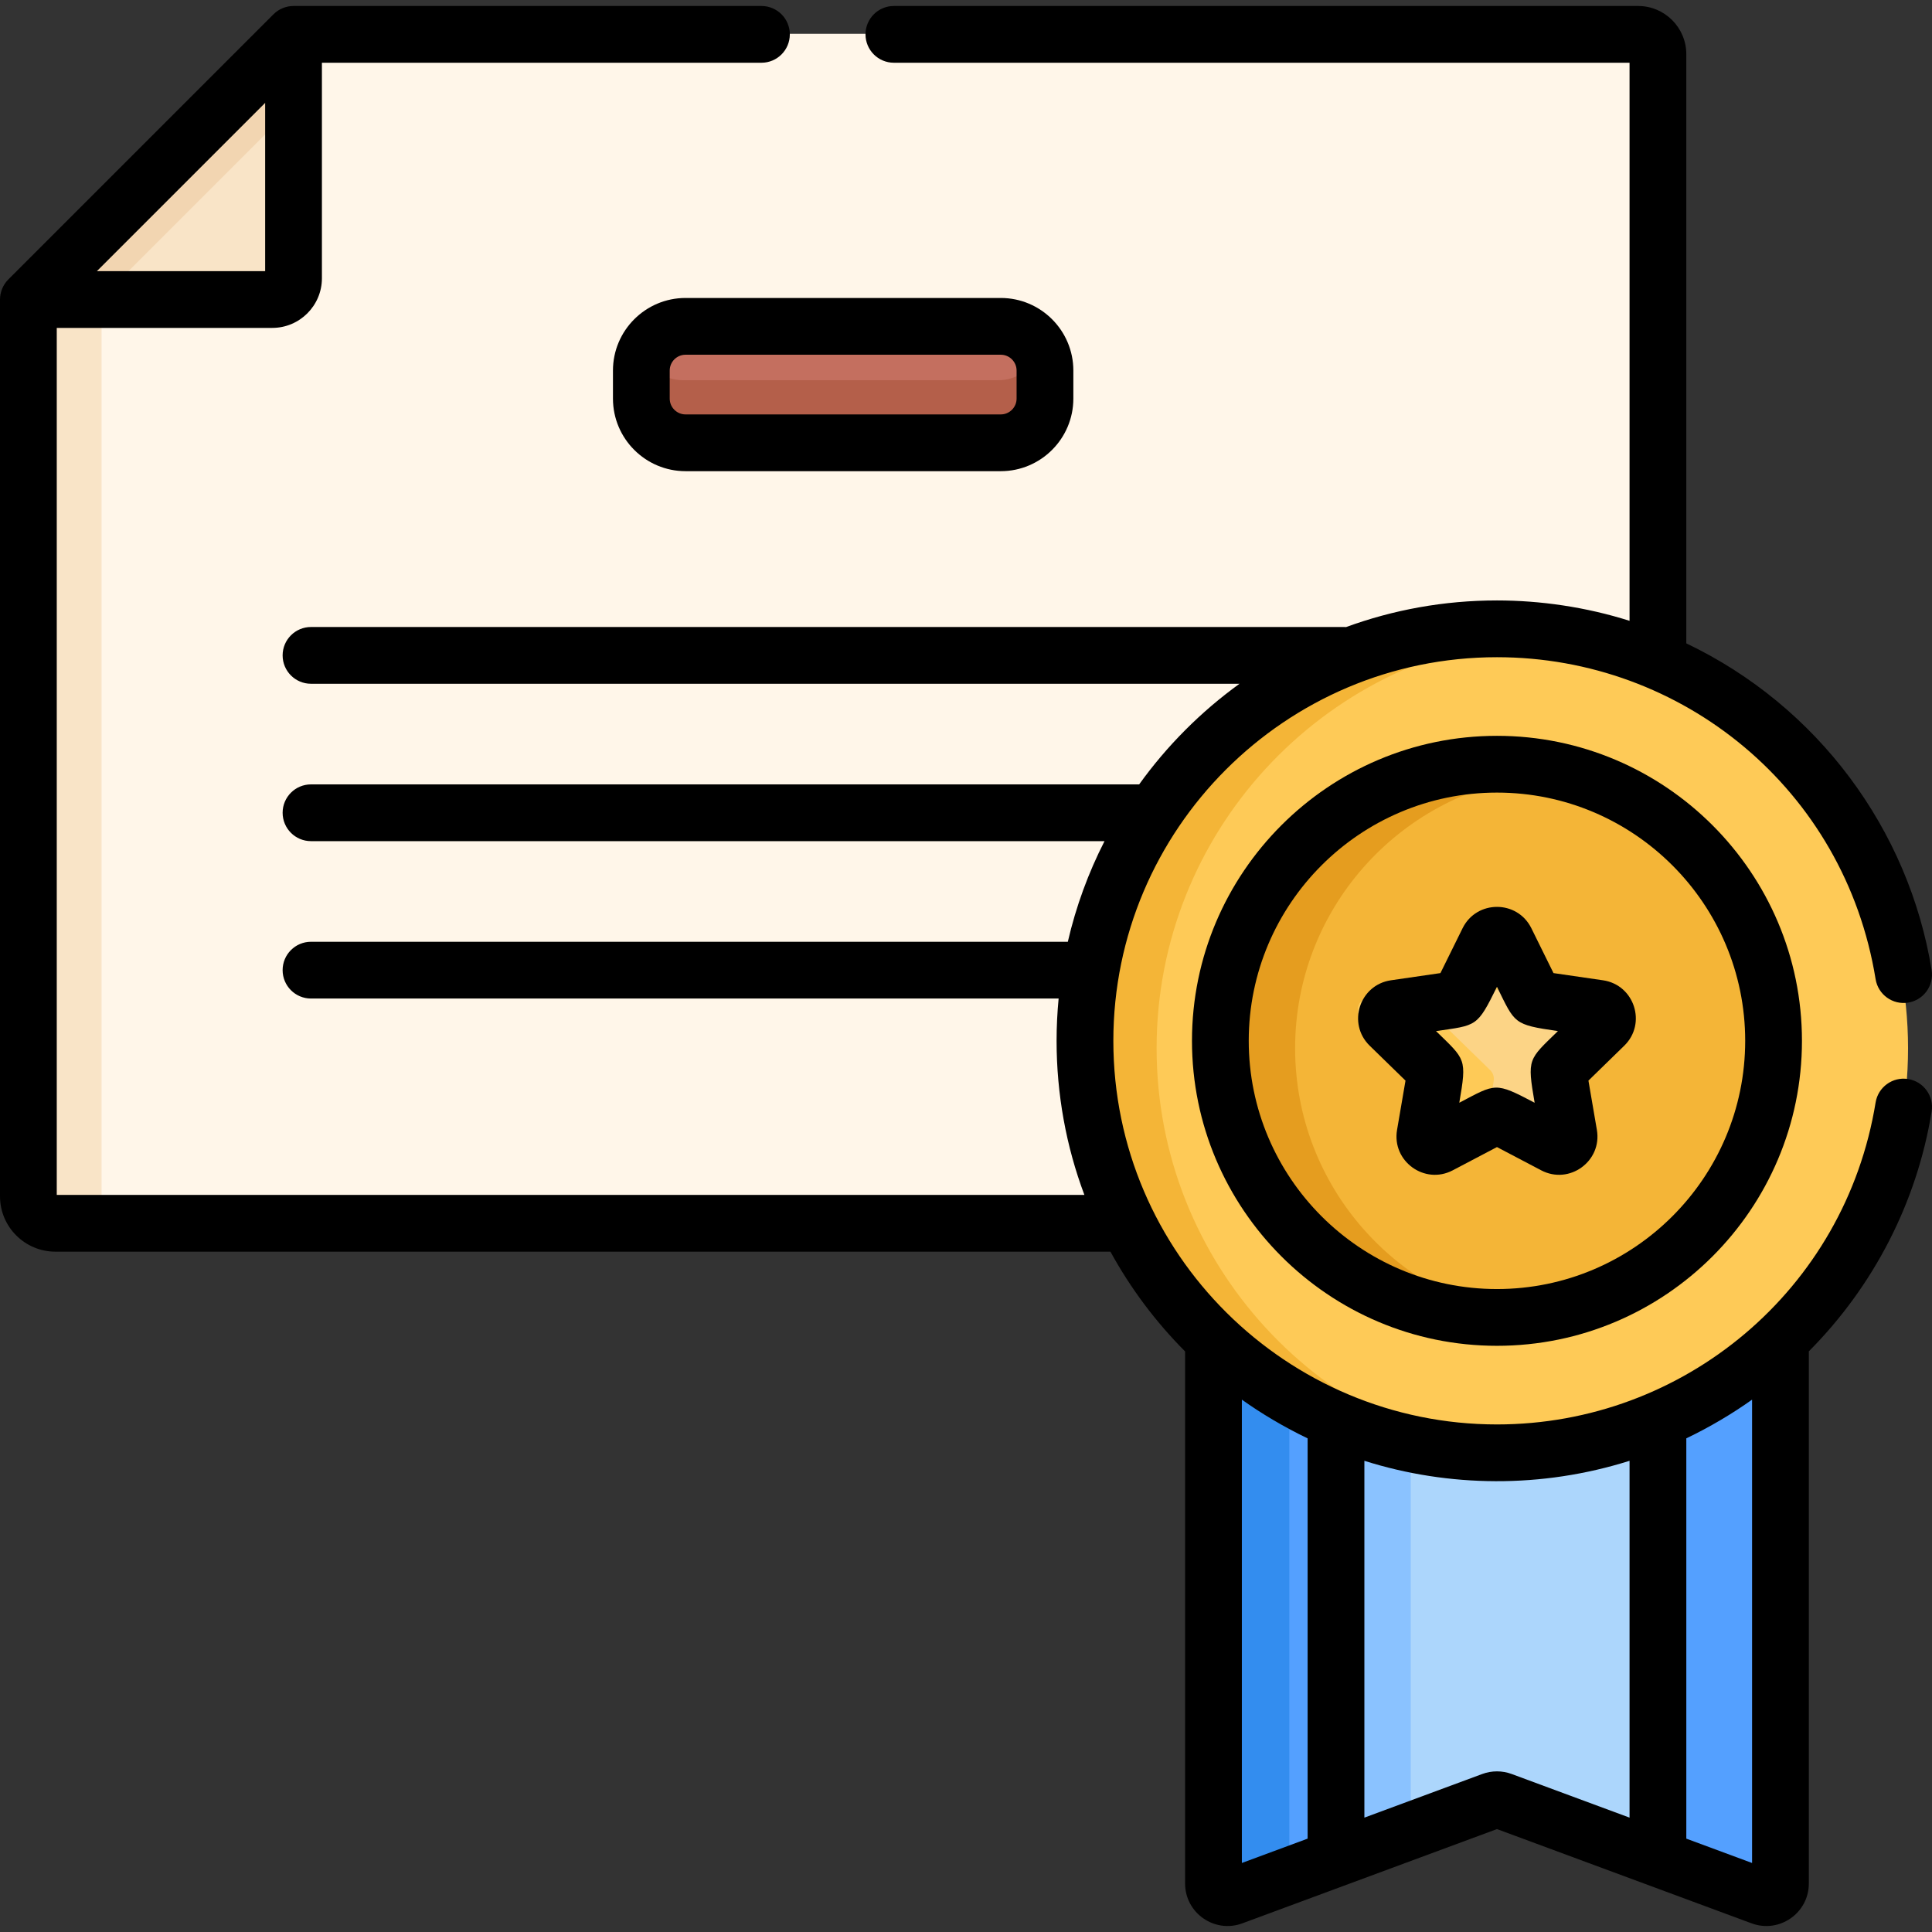 <?xml version="1.0" encoding="iso-8859-1"?>
<!-- Generator: Adobe Illustrator 19.0.0, SVG Export Plug-In . SVG Version: 6.00 Build 0)  -->
<svg xmlns="http://www.w3.org/2000/svg" xmlns:xlink="http://www.w3.org/1999/xlink" version="1.1" id="Layer_1" x="0px" y="0px" viewBox="0 0 510.557 510.557" style="enable-background:new 0 0 510.557 510.557;" xml:space="preserve" width="512" height="512">
<rect x="0" y="0" width="510.557" height="510.557" fill="#333333" stroke="none"/>
<g>
	<g>
		<path style="fill:#FFF6E9;" d="M432.238,8.93c-8.601,0-350.885,0-355.322,0L6.845,79.001V315.99c0,3.937,3.191,7.128,7.128,7.128    c31.873,0,254.833,0,283.368,0h140.133V174.68c0-7.662,0-153.297,0-160.514C437.475,11.275,435.13,8.93,432.238,8.93z"/>
		<path style="fill:#F9E4C7;" d="M26.845,315.99V59.001l-20,20V315.99c0,3.937,3.191,7.128,7.128,7.128c2.404,0,9.406,0,20,0    C30.037,323.118,26.845,319.927,26.845,315.99z"/>
		<path style="fill:#C46F5F;" d="M263.812,86.091h-83.304c-6.451,0-11.681,5.23-11.681,11.681v7.411    c0,6.451,5.23,11.681,11.681,11.681h83.304c6.451,0,11.681-5.23,11.681-11.681v-7.411    C275.493,91.321,270.263,86.091,263.812,86.091z"/>
		<path style="fill:#B45F4A;" d="M263.812,100.478h-83.304c-4.86,0-9.025-2.97-10.784-7.193c-0.576,1.382-0.896,2.897-0.896,4.488    v7.411c0,6.451,5.23,11.681,11.681,11.681h83.304c6.451,0,11.681-5.23,11.681-11.681v-7.411c0-1.591-0.321-3.106-0.896-4.487    C272.837,97.508,268.672,100.478,263.812,100.478z"/>
		<g>
			<path style="fill:#54A0FF;" d="M320.721,355.205v142.423c0,2.569,2.561,4.352,4.97,3.46l67.967-25.161     c0.826-0.306,1.735-0.306,2.562,0l67.967,25.161c2.41,0.892,4.97-0.891,4.97-3.46V355.204     C427.52,394.742,362.406,394.789,320.721,355.205z"/>
		</g>
		<g>
			<path style="fill:#338DEF;" d="M340.721,370.226c-7.244-4.23-13.953-9.28-20-15.022v142.423c0,2.569,2.561,4.352,4.97,3.46     l15.03-5.564V370.226z"/>
		</g>
		<path style="fill:#ACD6FC;" d="M437.078,376.268c-26.764,11.408-57.196,11.544-84.28,0v114.784l40.859-15.126    c0.826-0.306,1.735-0.306,2.562,0l40.859,15.126V376.268z"/>
		<g>
			<path style="fill:#8AC2FF;" d="M372.798,382.569c-6.931-1.459-13.621-3.582-20-6.301v114.784l20-7.404V382.569z"/>
		</g>
		<path style="fill:#FECA57;" d="M394.938,167.72c-60.263,0-109.29,49.026-109.29,109.289s49.027,109.29,109.29,109.29    s109.29-49.028,109.29-109.29S455.201,167.72,394.938,167.72z"/>
		<path style="fill:#F4B537;" d="M305.649,277.009c0-56.891,43.697-103.76,99.29-108.827c-3.295-0.3-6.628-0.462-10-0.462    c-60.263,0-109.29,49.026-109.29,109.289c0,63.86,54.942,114.694,119.29,108.828C349.346,380.77,305.649,333.9,305.649,277.009z"/>
		<path style="fill:#F4B537;" d="M394.938,204.593c-39.93,0-72.416,32.486-72.416,72.416c0,39.931,32.486,72.416,72.416,72.416    s72.416-32.485,72.416-72.416C467.355,237.079,434.869,204.593,394.938,204.593z"/>
		<path style="fill:#E59D1F;" d="M342.25,277.01c0-36.583,27.274-66.898,62.552-71.727c-3.228-0.442-6.517-0.689-9.864-0.689    c-39.93,0-72.416,32.486-72.416,72.416c0,39.931,32.486,72.416,72.416,72.416c3.347,0,6.636-0.248,9.864-0.689    C369.524,343.908,342.25,313.593,342.25,277.01z"/>
		<path style="fill:#FCD486;" d="M430.037,269.189c1.936-1.887,0.868-5.175-1.808-5.564l-19.285-2.802    c-1.063-0.154-1.981-0.822-2.456-1.784l-8.624-17.475c-1.197-2.425-4.654-2.425-5.851,0l-8.624,17.475    c-0.475,0.963-1.394,1.63-2.456,1.784l-19.285,2.802c-2.676,0.389-3.744,3.677-1.808,5.564l13.955,13.602    c0.769,0.749,1.12,1.829,0.938,2.887l-3.294,19.207c-0.457,2.665,2.34,4.697,4.733,3.439l17.249-9.068    c0.951-0.5,2.086-0.5,3.036,0l17.249,9.068c2.393,1.258,5.19-0.774,4.733-3.439l-3.294-19.207    c-0.181-1.058,0.169-2.138,0.938-2.887L430.037,269.189z"/>
		<g>
			<path style="fill:#FECA57;" d="M394.733,285.679c0.181-1.058-0.169-2.138-0.938-2.887l-13.955-13.602     c-1.936-1.887-0.868-5.175,1.808-5.564l19.285-2.802c1.062-0.154,1.981-0.822,2.456-1.784l1.55-3.14l-7.075-14.335     c-1.197-2.425-4.654-2.425-5.851,0l-8.625,17.475c-0.475,0.963-1.394,1.63-2.456,1.784l-19.285,2.802     c-2.676,0.389-3.744,3.677-1.808,5.564l13.955,13.602c0.769,0.749,1.12,1.829,0.938,2.887l-3.294,19.207     c-0.457,2.665,2.34,4.697,4.733,3.439l16.132-8.481L394.733,285.679z"/>
		</g>
		<path style="fill:#F9E4C7;" d="M71.298,79.001H6.845L76.916,8.93v64.453C76.916,76.486,74.401,79.001,71.298,79.001z"/>
		<polygon style="fill:#F2D5B1;" points="76.916,8.93 6.845,79.001 26.595,79.001 76.916,28.68   "/>
	</g>
	<g>
		<path d="M395.593,194.453c-44.441,0-80.597,36.156-80.597,80.598c0,44.441,36.155,80.597,80.597,80.597    s80.598-36.156,80.598-80.597C476.19,230.609,440.034,194.453,395.593,194.453z M395.593,340.648    c-36.17,0-65.597-29.427-65.597-65.597c0-36.171,29.427-65.598,65.597-65.598c36.171,0,65.598,29.427,65.598,65.598    C461.19,311.221,431.764,340.648,395.593,340.648z"/>
		<path d="M423.604,259.053l-13.072-1.9l-5.847-11.848c-3.724-7.538-14.468-7.528-18.184,0.002l-5.847,11.846l-13.071,1.9    c-8.313,1.207-11.634,11.432-5.62,17.294l9.459,9.22l-2.233,13.022c-1.418,8.278,7.28,14.594,14.712,10.686l11.692-6.147    l11.692,6.147c7.434,3.906,16.133-2.41,14.711-10.688l-2.232-13.02l9.46-9.221C435.239,270.484,431.915,260.26,423.604,259.053z     M405.548,291.415c-10.526-5.533-10.193-5.108-19.91,0c2.022-11.78,1.668-11.313-6.151-18.935    c10.817-1.572,10.826-1.002,16.106-11.703c4.816,9.762,4.275,9.983,16.107,11.703    C403.879,280.104,403.529,279.646,405.548,291.415z"/>
		<path d="M161.982,97.923v7.411c0,10.577,8.604,19.181,19.181,19.181h83.304c10.576,0,19.181-8.604,19.181-19.181v-7.411    c0-10.576-8.604-19.181-19.181-19.181h-83.304C170.587,78.742,161.982,87.347,161.982,97.923z M268.647,97.923v7.411    c0,2.306-1.875,4.181-4.181,4.181h-83.304c-2.306,0-4.181-1.875-4.181-4.181v-7.411c0-2.305,1.875-4.181,4.181-4.181h83.304    C266.772,93.742,268.647,95.618,268.647,97.923z"/>
		<path d="M14.628,330.769h278.82c5.317,9.709,11.977,18.581,19.73,26.366v140.609c0,7.808,7.797,13.236,15.12,10.526l67.295-24.912    l67.295,24.912c7.311,2.706,15.121-2.7,15.121-10.526V357.108c17.136-17.22,28.563-39.396,32.45-63.356    c0.663-4.088-2.113-7.941-6.202-8.604c-4.086-0.662-7.94,2.114-8.604,6.202c-8.037,49.532-50.742,85.077-100.06,85.077    c-55.39,0-101.375-44.963-101.375-101.375c0-55.899,45.477-101.376,101.375-101.376c48.984,0,91.92,34.916,100.06,85.077    c0.663,4.088,4.517,6.864,8.604,6.202c4.089-0.664,6.865-4.516,6.202-8.604c-6.03-37.164-30.104-69.76-64.83-86.334V14.317    c0-7.022-5.714-12.736-12.736-12.736H236.22c-4.143,0-7.5,3.358-7.5,7.5s3.357,7.5,7.5,7.5h194.409v147.479    c-11.538-3.657-23.625-5.386-35.036-5.386c-14.004,0-27.439,2.488-39.885,7.042c-0.151-0.009-0.301-0.023-0.455-0.023H82.187    c-4.143,0-7.5,3.358-7.5,7.5s3.357,7.5,7.5,7.5h245.371c-10.204,7.378-19.169,16.366-26.519,26.592H82.187    c-4.143,0-7.5,3.358-7.5,7.5s3.357,7.5,7.5,7.5h209.697c-4.259,8.337-7.542,17.251-9.697,26.592h-200c-4.143,0-7.5,3.358-7.5,7.5    c0,4.142,3.357,7.5,7.5,7.5h197.57c-0.352,3.678-0.539,7.403-0.539,11.172c0,14.085,2.527,27.906,7.347,40.718H15V86.652h56.953    c7.233,0,13.118-5.885,13.118-13.118V16.581H201.22c4.143,0,7.5-3.358,7.5-7.5s-3.357-7.5-7.5-7.5H77.571    c-1.919,0-3.859,0.752-5.304,2.197L2.196,73.849c-0.003,0.003-0.005,0.007-0.008,0.01C0.766,75.284,0,77.241,0,79.153v236.988    C0,324.207,6.563,330.769,14.628,330.769z M445.63,380.101c6.172-2.95,12.236-6.557,17.379-10.229V492.32l-17.379-6.434V380.101z     M360.557,386.036c22.303,7.052,46.914,7.316,70.073,0v94.297l-31.138-11.527c-2.512-0.93-5.28-0.933-7.795-0.001l-31.141,11.528    V386.036z M328.178,369.871c5.012,3.577,11.102,7.234,17.379,10.236v105.778l-17.379,6.433V369.871z M70.071,27.188v44.464H25.607    L70.071,27.188z"/>
	</g>
</g>















</svg>

